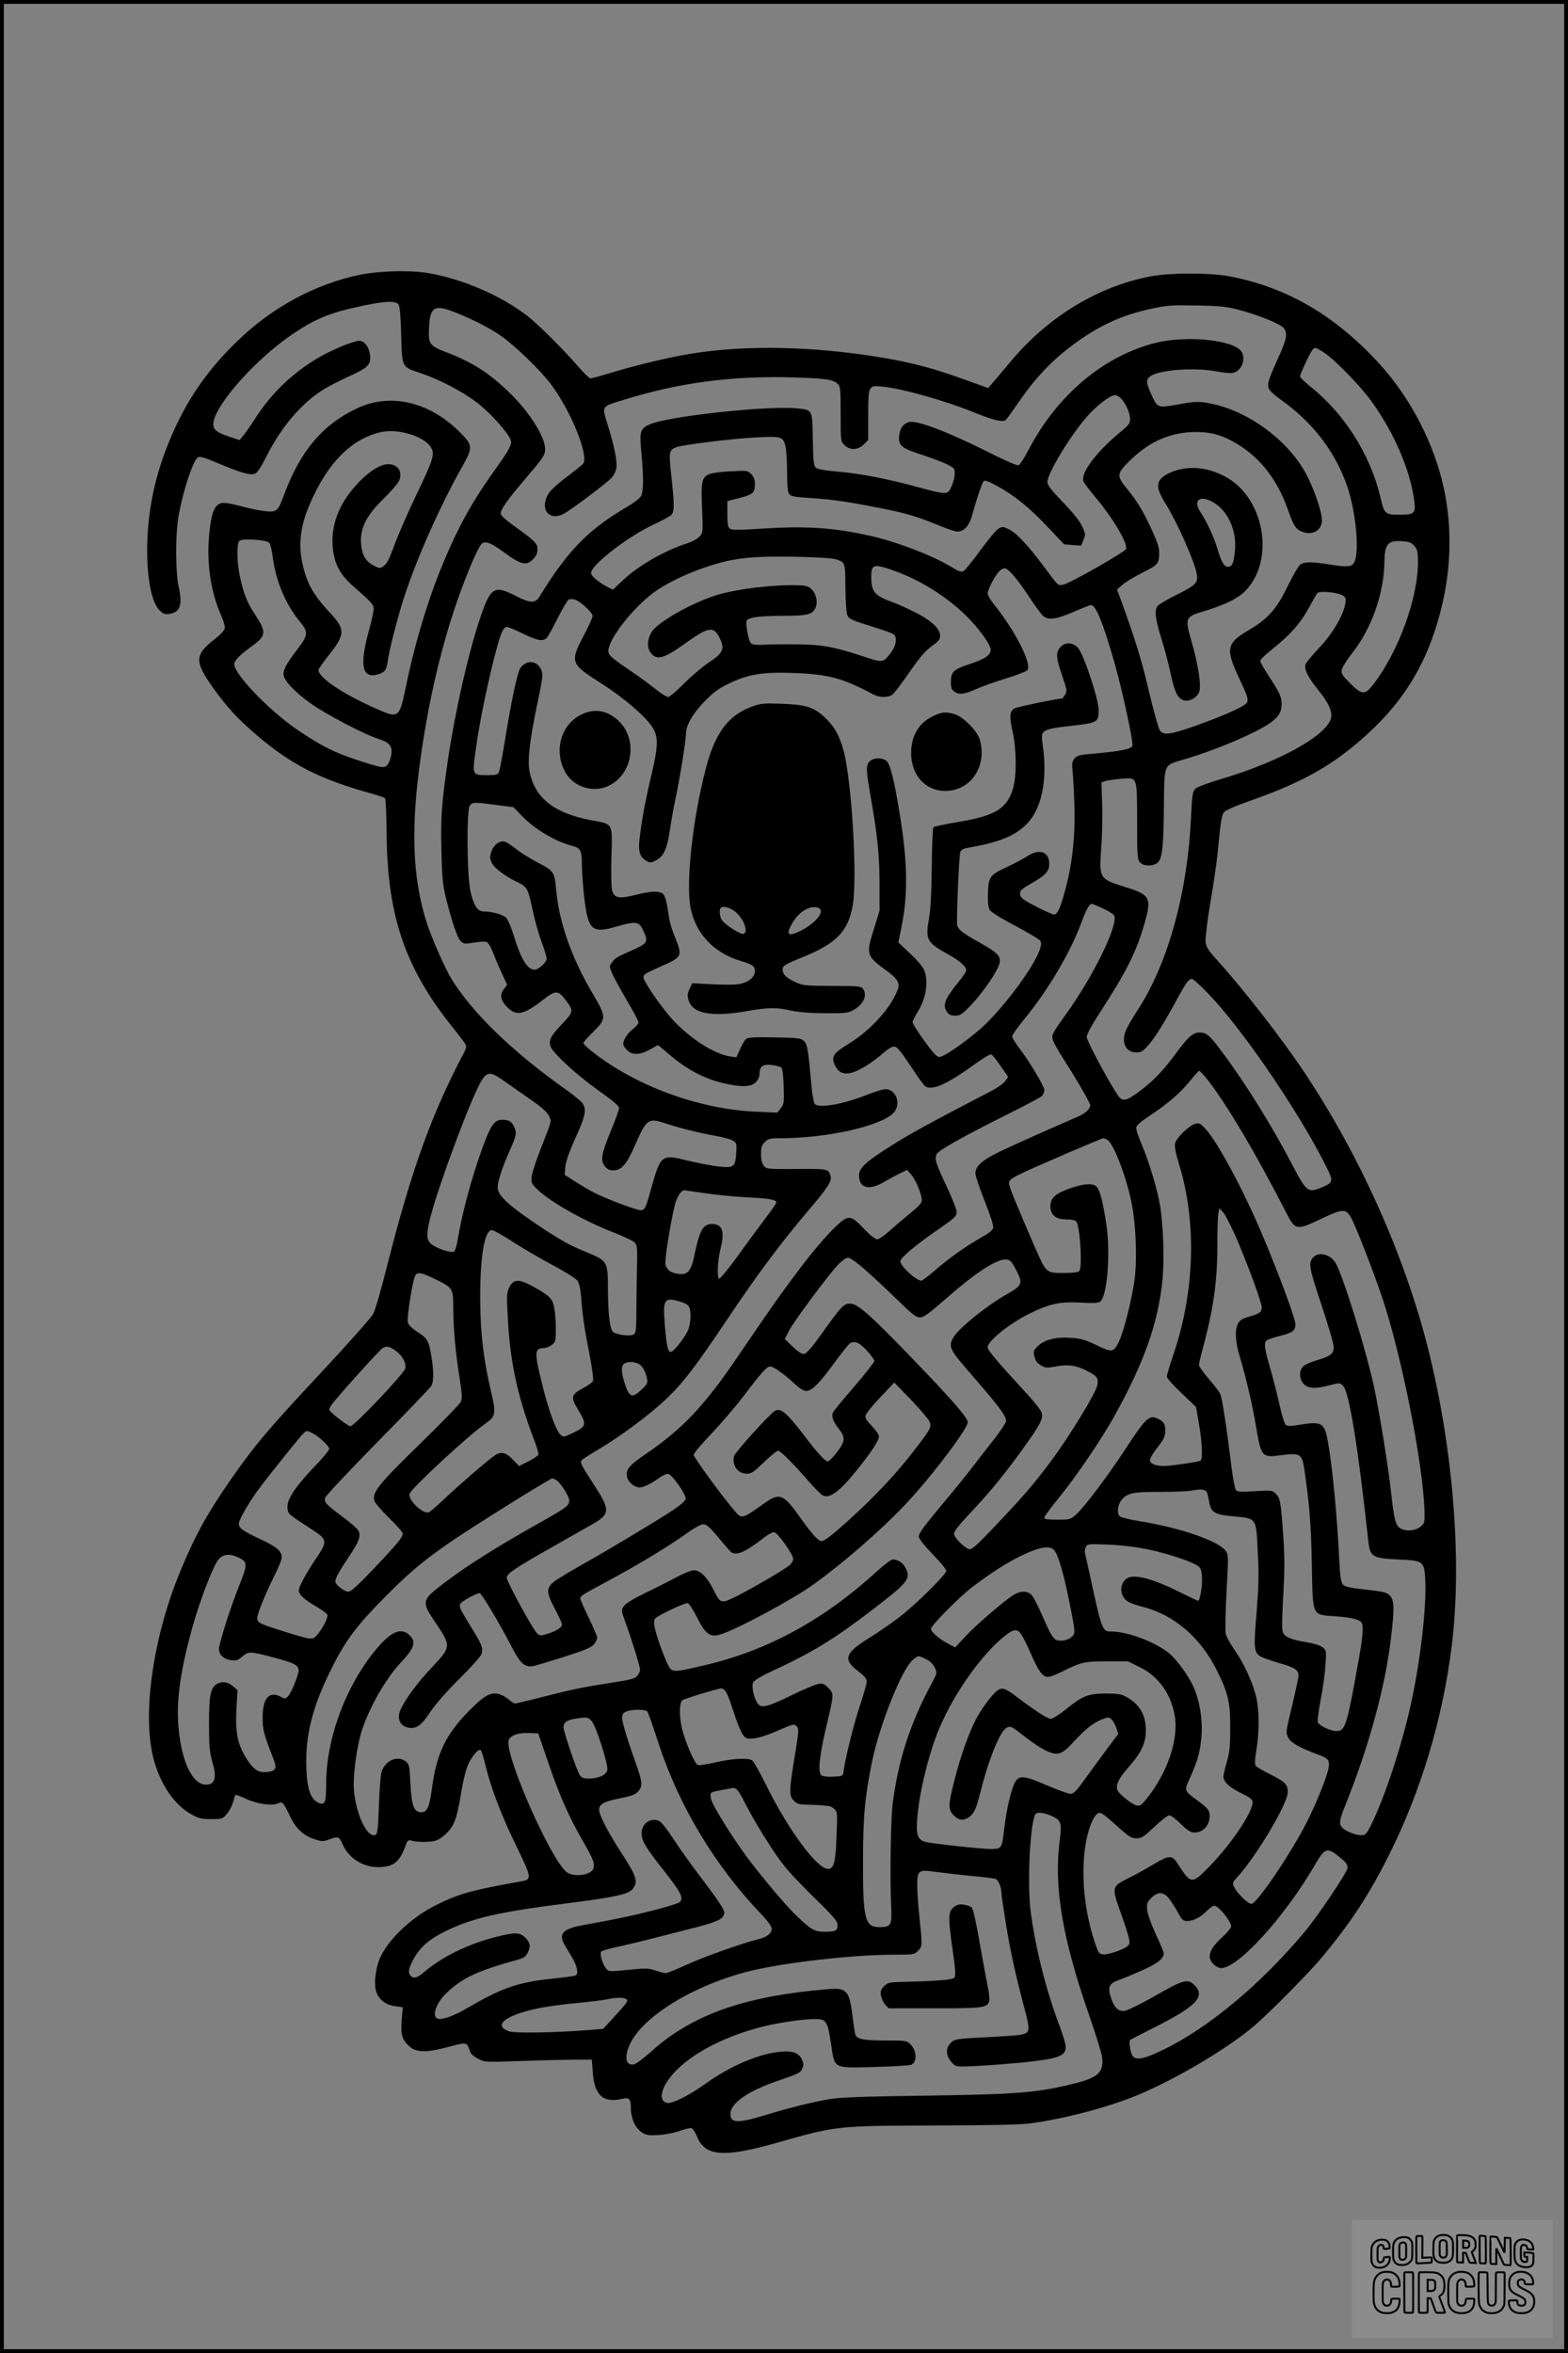 <?xml version="1.0" encoding="UTF-8"?>
<svg xmlns="http://www.w3.org/2000/svg" version="1.0" width="1024pt" height="1536pt" viewBox="0 0 1024 1536" preserveAspectRatio="xMidYMid meet">
  <rect x="0" y="0" width="1024" height="1536" fill="#808080" stroke="none"/>
  <g transform="translate(0.00 0.00) scale(1)">
    <g transform="translate(0,1536) scale(0.1,-0.1)" fill="#000000" stroke="none">
      <path d="M2345 13565 c-286 -60 -563 -209 -787 -424 -169 -161 -294 -329 -390 -523 -126 -255 -193 -505 -205 -768 -10 -230 21 -415 78 -473 26 -25 35 -29 67 -24 71 12 85 59 57 187 -17 75 -19 298 -5 410 20 155 97 402 132 424 14 8 40 1 120 -33 158 -67 225 -86 254 -73 16 8 41 47 78 120 96 191 236 352 381 437 37 22 113 60 169 85 115 53 132 73 121 142 -10 55 -45 91 -82 82 -67 -16 -188 -69 -267 -117 -167 -101 -302 -234 -404 -396 -26 -40 -59 -87 -73 -104 l-25 -30 -68 23 c-89 29 -110 50 -101 98 22 121 269 398 493 555 165 115 263 156 485 202 144 30 209 32 228 9 10 -13 15 -66 19 -200 6 -216 2 -208 125 -249 120 -40 271 -118 367 -191 82 -61 195 -185 221 -241 14 -32 0 -59 -112 -216 -149 -209 -244 -385 -351 -652 -89 -223 -172 -509 -225 -775 -33 -162 -47 -176 -147 -134 -234 98 -418 217 -418 270 0 7 27 46 60 88 114 141 117 176 22 278 -117 126 -156 195 -186 325 -29 130 -15 249 48 394 116 269 272 426 467 469 110 24 281 -29 323 -100 27 -45 17 -78 -100 -321 -52 -109 -114 -251 -138 -316 -30 -84 -49 -122 -68 -136 -26 -19 -27 -19 -64 -1 -48 24 -72 57 -82 114 -20 113 19 204 139 320 48 47 94 100 103 117 19 39 13 77 -17 98 -54 38 -138 3 -236 -95 -126 -128 -187 -268 -179 -414 6 -117 43 -192 133 -271 126 -111 135 -121 135 -151 0 -16 -13 -76 -29 -134 -66 -237 -47 -327 64 -290 41 14 50 28 59 95 11 73 62 273 103 400 83 257 236 601 382 860 71 126 70 139 -21 229 -199 195 -451 252 -665 151 -225 -105 -372 -279 -478 -565 -40 -108 -47 -114 -121 -107 -34 3 -107 18 -162 33 -62 17 -110 24 -126 20 -42 -10 -63 -57 -76 -169 -25 -201 2 -402 74 -564 15 -33 26 -71 24 -84 -2 -13 -27 -41 -63 -69 -136 -105 -137 -147 -10 -325 85 -118 154 -194 269 -293 232 -201 419 -297 761 -392 44 -12 84 -26 89 -31 5 -4 10 -109 11 -231 4 -536 121 -879 431 -1264 44 -55 83 -108 87 -116 3 -9 -1 -28 -10 -44 -213 -402 -346 -770 -504 -1394 -38 -151 -79 -294 -92 -317 -12 -23 -165 -196 -341 -384 -347 -371 -429 -469 -583 -689 -157 -225 -234 -364 -331 -596 -179 -426 -254 -931 -182 -1224 42 -171 136 -312 252 -375 45 -25 64 -30 126 -30 70 0 75 1 102 32 16 18 34 52 41 75 6 24 13 46 15 50 3 4 35 -7 72 -25 73 -34 173 -48 210 -28 25 13 33 5 77 -87 38 -80 87 -125 162 -149 48 -15 55 -15 97 1 52 20 63 16 82 -30 40 -97 143 -159 251 -152 89 6 124 36 164 146 11 31 14 32 43 25 36 -9 111 -9 149 1 36 9 94 61 116 105 21 41 34 94 56 229 9 52 25 119 37 150 21 57 70 118 87 108 5 -3 19 -47 31 -98 36 -149 104 -329 203 -531 102 -210 102 -216 26 -229 -312 -55 -406 -81 -551 -154 -155 -77 -300 -212 -360 -332 -36 -73 -50 -190 -28 -242 19 -47 64 -79 120 -86 l50 -7 -7 -86 c-7 -98 4 -130 57 -175 43 -35 113 -35 252 3 116 31 118 30 135 -24 6 -21 23 -37 53 -53 45 -24 45 -24 280 -16 129 5 287 8 350 9 l115 0 6 -80 c10 -152 68 -205 191 -176 48 11 58 0 58 -63 1 -66 30 -130 72 -156 28 -18 45 -21 108 -17 41 2 103 14 137 26 35 13 70 21 79 19 8 -2 25 -28 37 -57 51 -127 174 -137 516 -40 392 112 391 112 1026 114 348 1 563 5 625 13 226 29 519 106 715 188 250 105 584 303 755 449 100 85 360 348 443 448 193 232 309 410 440 672 208 417 347 881 407 1355 69 550 12 1281 -151 1935 -153 614 -449 1274 -814 1820 -146 218 -397 541 -567 728 -59 65 -71 85 -75 120 -2 23 11 136 31 252 20 116 41 260 47 320 22 225 27 257 46 277 10 10 75 38 143 62 343 120 527 219 730 391 285 242 448 503 539 860 68 267 75 533 22 789 -63 297 -219 600 -428 827 -288 313 -602 495 -978 566 -125 23 -378 23 -505 0 -344 -64 -669 -260 -913 -549 -56 -67 -114 -135 -128 -151 l-26 -30 -159 57 c-192 70 -331 107 -524 140 -451 77 -910 86 -1270 25 -139 -23 -353 -75 -512 -123 -65 -20 -124 -36 -132 -36 -8 0 -50 42 -94 93 -86 99 -252 264 -317 314 -173 133 -414 238 -640 279 -124 22 -328 17 -460 -11z m5747 -228 c126 -33 268 -91 291 -118 27 -34 21 -72 -34 -192 -67 -147 -77 -180 -60 -209 7 -13 44 -45 82 -72 205 -146 353 -341 429 -566 52 -154 77 -399 49 -479 -15 -42 -38 -46 -159 -27 -126 20 -170 20 -198 1 -12 -9 -49 -73 -83 -142 -72 -149 -127 -212 -258 -289 -140 -82 -148 -120 -62 -304 58 -123 64 -141 55 -165 -9 -23 -136 -81 -329 -150 -165 -59 -212 -66 -238 -37 -9 10 -41 121 -72 252 -49 210 -89 339 -181 593 l-29 79 36 31 c20 18 79 53 132 80 102 51 107 57 107 134 0 31 -15 74 -54 157 -56 119 -90 175 -163 264 -63 78 -60 93 36 185 125 120 263 177 424 177 88 0 156 -17 233 -59 169 -90 290 -238 363 -443 36 -103 52 -131 87 -146 71 -33 140 5 137 76 -2 60 -59 220 -110 311 -128 225 -396 413 -645 452 -56 9 -85 7 -183 -11 -137 -24 -135 -25 -177 67 -34 76 -35 98 -4 118 64 42 288 58 433 30 43 -8 90 -13 105 -9 54 11 85 84 58 135 -43 79 -359 113 -567 60 -337 -86 -638 -340 -824 -694 -28 -54 -58 -101 -67 -104 -9 -4 -90 31 -196 85 -266 133 -467 210 -519 197 -37 -10 -58 -38 -64 -84 -9 -63 12 -84 109 -117 162 -53 238 -86 249 -106 12 -23 -3 -95 -28 -135 -18 -31 -38 -29 -205 16 -199 55 -370 88 -523 102 -86 7 -136 16 -147 26 -14 13 -17 41 -20 185 -3 196 -1 192 -101 202 -187 20 -844 -51 -964 -104 -62 -27 -68 -46 -54 -189 14 -153 14 -243 -1 -276 -7 -16 -45 -46 -102 -79 -247 -146 -379 -282 -561 -578 -29 -48 -60 -47 -155 1 -146 75 -167 61 -241 -164 -74 -223 -158 -599 -203 -900 -42 -291 -49 -381 -43 -602 4 -179 9 -222 30 -308 41 -162 75 -260 97 -280 19 -17 27 -18 87 -8 40 7 73 8 83 3 9 -5 25 -31 35 -57 10 -26 35 -87 57 -135 l40 -86 -22 -30 c-29 -38 -21 -73 25 -119 58 -58 109 -46 235 53 77 60 95 60 141 0 57 -75 57 -79 -20 -160 -73 -77 -87 -102 -77 -143 11 -42 164 -184 311 -289 104 -74 140 -105 138 -119 -1 -11 -24 -76 -53 -145 -63 -153 -70 -195 -40 -233 16 -20 30 -27 56 -27 52 0 87 40 139 160 78 178 87 184 204 146 96 -32 211 -60 326 -81 50 -9 101 -23 114 -32 21 -14 23 -20 19 -79 -6 -94 -15 -101 -128 -87 -49 7 -139 24 -199 39 -159 40 -168 32 -226 -176 -39 -141 -44 -150 -72 -150 -27 0 -221 73 -304 115 -30 15 -85 48 -123 72 l-68 44 4 52 c3 35 25 97 66 189 67 146 75 189 43 230 -11 14 -66 58 -123 98 -335 239 -592 488 -728 707 -42 67 -133 274 -164 372 -94 298 -105 622 -36 1096 62 428 157 805 285 1136 63 161 100 238 120 246 26 9 58 -5 144 -68 105 -76 138 -83 181 -41 22 22 30 40 30 65 0 40 -14 54 -153 154 -56 40 -87 69 -87 81 0 26 45 91 147 210 134 158 143 171 143 211 0 81 -105 245 -238 373 -130 125 -242 196 -408 259 -110 42 -118 53 -112 164 7 134 36 150 175 94 116 -46 228 -104 300 -155 93 -67 257 -226 323 -315 130 -174 248 -468 208 -516 -7 -9 -55 -47 -105 -85 -51 -37 -104 -85 -118 -106 -65 -99 -3 -188 96 -136 48 24 296 212 318 240 11 14 23 40 26 58 8 38 -14 148 -57 285 -38 123 -43 115 102 160 365 114 716 160 1120 147 200 -6 249 -13 281 -42 17 -15 19 -34 19 -196 0 -177 0 -179 25 -203 35 -36 88 -34 126 4 l29 29 0 159 c0 195 2 198 86 190 134 -12 417 -92 615 -173 110 -45 176 -61 195 -47 6 4 37 46 69 93 120 176 225 289 368 396 171 128 323 198 522 240 97 21 131 23 290 20 155 -3 194 -7 277 -29z m554 -278 c65 -41 234 -214 307 -314 152 -208 260 -460 284 -662 8 -75 -1 -83 -98 -83 -93 0 -99 6 -123 110 -65 279 -235 549 -458 726 -37 30 -68 60 -68 67 0 15 66 156 82 174 14 18 18 17 74 -18z m-1326 -299 c30 -30 60 -96 60 -134 0 -29 -8 -40 -52 -77 -162 -131 -271 -274 -253 -330 4 -11 36 -54 72 -97 119 -139 223 -315 206 -347 -13 -22 -371 -226 -410 -232 -35 -6 -28 -13 -127 120 -99 133 -173 213 -222 239 -41 21 -46 22 -72 8 -15 -9 -68 -71 -117 -139 -50 -68 -99 -130 -110 -137 -17 -11 -30 -7 -94 32 -126 74 -359 162 -526 198 -235 52 -408 63 -685 46 -170 -11 -212 -11 -225 0 -11 9 -15 33 -15 96 l0 83 43 11 c129 32 137 38 137 105 0 25 -8 43 -24 60 -24 24 -27 24 -138 18 -65 -3 -125 -12 -141 -20 -44 -22 -50 -51 -42 -224 6 -154 6 -157 -17 -182 -13 -14 -48 -33 -78 -43 -146 -46 -319 -145 -420 -240 l-67 -63 -37 18 c-59 31 -106 71 -106 91 0 52 245 242 415 319 49 23 97 49 107 58 23 20 23 62 2 256 -17 160 -16 169 34 188 42 16 383 58 527 64 160 8 170 4 185 -60 5 -22 10 -97 10 -166 0 -90 4 -130 14 -144 11 -15 34 -20 139 -26 142 -9 252 -25 475 -70 154 -30 225 -52 379 -115 45 -19 93 -34 106 -34 41 0 75 36 93 98 28 103 66 217 77 230 7 9 27 3 86 -29 112 -60 211 -140 332 -268 l108 -114 55 -5 56 -4 15 36 c15 35 15 40 -8 90 -16 35 -59 89 -126 158 -75 78 -101 112 -101 131 0 59 160 320 269 439 65 70 142 128 173 128 10 0 27 -9 38 -20z m-5562 -943 c7 -8 18 -49 23 -92 20 -158 85 -312 179 -425 55 -66 53 -86 -19 -180 -72 -93 -96 -139 -88 -172 10 -40 83 -114 176 -180 97 -70 356 -205 444 -232 71 -22 92 -49 82 -103 -3 -21 -13 -49 -22 -61 -18 -30 -39 -27 -207 29 -149 50 -222 87 -377 190 -183 123 -419 366 -419 433 0 24 38 63 118 120 90 65 93 91 19 202 -55 83 -76 138 -102 259 -18 87 -20 206 -2 224 16 18 175 8 195 -12z m7479 -21 c20 -24 23 -38 23 -107 0 -233 -126 -579 -287 -791 -59 -77 -77 -77 -156 2 -53 53 -59 63 -54 89 4 17 34 65 67 107 127 160 208 388 211 598 2 116 23 140 118 133 44 -3 59 -9 78 -31z m-3782 -86 c65 -19 65 -20 66 -186 1 -82 6 -161 11 -176 11 -29 21 -34 192 -87 55 -17 105 -36 113 -42 24 -21 15 -75 -19 -120 -52 -67 -51 -67 -189 -21 -185 61 -270 76 -444 76 -82 1 -176 -1 -207 -3 -35 -2 -63 1 -72 8 -18 15 -41 140 -28 153 19 19 91 28 235 28 166 0 198 9 215 59 14 40 -1 94 -35 121 -22 17 -40 20 -127 20 -133 0 -328 -23 -448 -54 -159 -40 -407 -174 -459 -247 -32 -46 -36 -107 -9 -141 39 -51 85 -38 225 62 152 109 185 115 224 37 36 -72 24 -100 -69 -161 -41 -27 -114 -89 -162 -137 -48 -49 -96 -89 -105 -89 -10 0 -49 25 -86 55 -37 30 -114 86 -171 124 -136 93 -142 101 -128 149 27 89 161 254 284 349 71 54 201 120 322 162 191 67 298 81 596 77 142 -3 251 -9 275 -16z m390 -78 c164 -58 341 -169 466 -293 79 -77 159 -188 159 -219 0 -37 -36 -61 -135 -94 -111 -37 -125 -50 -125 -123 0 -32 5 -46 22 -57 32 -23 60 -20 141 15 40 18 128 49 196 70 69 21 131 45 139 53 36 35 -76 256 -217 431 -23 28 -41 60 -41 71 0 24 43 108 73 142 11 12 28 22 37 22 25 0 80 -64 160 -185 40 -60 82 -118 94 -127 34 -28 84 -21 195 27 57 25 109 45 117 45 30 0 77 -114 149 -365 54 -188 128 -529 120 -554 -6 -21 -79 -35 -255 -51 -91 -7 -107 -12 -123 -32 -15 -18 -18 -33 -13 -73 3 -27 9 -124 12 -215 8 -199 -11 -388 -56 -557 -34 -129 -53 -173 -78 -173 -9 1 -62 24 -117 53 -85 44 -100 56 -103 79 -3 24 5 32 78 74 88 50 111 76 112 123 2 81 -65 105 -146 50 -25 -16 -83 -47 -128 -68 -115 -53 -122 -64 -126 -170 -2 -56 2 -94 10 -109 8 -15 71 -54 167 -105 85 -45 159 -89 165 -99 15 -25 -7 -83 -71 -186 -87 -137 -223 -303 -321 -389 -105 -91 -239 -183 -268 -183 -16 0 -42 28 -98 106 -42 58 -76 112 -76 121 0 8 16 40 35 71 54 89 70 196 40 270 -9 22 -47 66 -92 108 l-76 72 21 105 c43 211 39 427 -14 744 -36 221 -62 321 -87 338 -31 21 -83 19 -107 -5 -26 -26 -25 -55 5 -225 46 -262 58 -384 59 -570 l0 -180 -37 -120 c-53 -166 -50 -175 86 -274 70 -51 86 -79 69 -123 -44 -118 -177 -264 -317 -350 -104 -63 -119 -87 -92 -143 33 -68 91 -70 196 -7 35 21 87 59 117 86 37 32 61 46 77 44 16 -2 45 -38 104 -127 45 -68 87 -128 95 -132 47 -31 145 14 335 152 46 33 90 59 97 56 7 -3 34 -37 61 -76 l49 -71 -20 -28 c-11 -15 -49 -42 -85 -61 -406 -211 -521 -274 -641 -349 -177 -110 -228 -155 -228 -203 0 -86 64 -103 165 -44 33 20 80 45 104 56 l45 22 27 -31 c29 -33 69 -129 69 -167 0 -18 -20 -40 -77 -86 -43 -35 -104 -87 -136 -116 -32 -29 -67 -53 -79 -53 -12 0 -46 27 -87 70 -84 89 -100 91 -178 18 -125 -118 -307 -356 -564 -735 -181 -267 -220 -320 -333 -452 -93 -107 -210 -209 -355 -307 -105 -71 -127 -100 -115 -148 8 -33 49 -66 81 -66 25 0 77 25 133 66 19 14 43 24 55 22 25 -4 117 -135 113 -163 -2 -12 -34 -40 -83 -73 -91 -61 -466 -286 -598 -358 -48 -27 -115 -67 -150 -89 -83 -54 -86 -78 -23 -198 26 -48 46 -93 46 -102 0 -19 -38 -43 -96 -61 -43 -13 -49 -12 -66 3 -27 24 -198 338 -198 362 0 29 46 60 289 198 113 64 236 134 273 155 114 65 114 92 5 259 -80 123 -89 140 -79 156 4 6 57 40 118 76 139 83 324 220 431 321 114 108 190 207 411 536 189 282 336 479 521 698 127 149 153 190 146 222 -13 50 -15 51 -223 49 -191 -1 -196 -1 -214 21 -12 15 -18 39 -18 77 0 44 5 58 25 78 22 22 32 25 104 25 296 0 641 76 732 161 58 54 25 159 -49 159 -15 0 -67 -16 -116 -35 -159 -64 -319 -92 -346 -61 -6 8 -16 64 -21 123 -21 233 -26 265 -48 287 -20 19 -34 21 -192 24 -130 3 -174 0 -186 -10 -9 -7 -27 -37 -40 -67 l-24 -53 -42 6 c-102 16 -254 112 -369 234 -65 69 -180 232 -193 273 -8 26 -6 28 115 82 135 60 137 66 92 180 -34 85 -38 101 -52 198 -6 40 -18 81 -27 91 -22 24 -75 23 -184 -4 -108 -27 -138 -21 -152 32 -5 20 -7 115 -4 218 7 221 12 211 -123 236 -247 45 -374 142 -411 316 -15 72 -1 204 51 450 35 167 37 188 25 217 -26 62 -96 68 -136 13 -20 -27 -61 -220 -104 -490 -15 -91 -31 -175 -35 -187 -9 -21 -16 -23 -79 -23 -96 0 -97 1 -76 152 21 161 66 384 116 588 43 171 60 217 84 227 8 3 56 -16 106 -41 98 -49 137 -56 161 -28 9 9 41 68 72 130 31 62 63 115 71 119 8 3 26 3 38 -1 34 -8 117 -84 117 -107 0 -10 -22 -60 -49 -111 -101 -192 -100 -198 101 -326 154 -98 292 -217 340 -291 39 -63 37 -123 -12 -329 -39 -164 -63 -299 -75 -417 -6 -69 6 -101 47 -125 25 -14 31 -13 64 5 49 26 71 74 89 198 9 59 24 146 35 195 27 124 70 389 70 432 0 56 46 135 125 215 55 56 90 82 156 113 126 61 218 76 419 69 231 -8 323 -33 525 -141 38 -20 94 -21 122 -1 12 9 60 70 106 138 85 122 114 154 175 196 73 51 19 130 -143 210 -49 24 -106 49 -125 56 -129 46 -150 69 -150 171 0 82 16 86 155 36z m2924 -159 c20 -13 22 -21 17 -51 -12 -78 -85 -201 -171 -291 -45 -47 -85 -96 -89 -108 -10 -31 15 -83 78 -161 75 -92 101 -152 87 -195 -38 -115 -343 -282 -715 -392 -90 -27 -158 -52 -170 -64 -18 -19 -21 -39 -28 -188 -22 -480 -145 -934 -336 -1237 -35 -54 -72 -115 -82 -137 -43 -83 -14 -159 61 -159 32 0 43 7 79 48 43 48 108 153 199 322 49 88 65 109 84 110 14 0 117 -101 192 -190 235 -278 536 -732 692 -1047 41 -84 39 -93 -35 -124 -89 -38 -100 -30 -192 146 -135 259 -307 535 -462 742 -78 105 -99 123 -144 123 -42 0 -73 -27 -141 -118 -95 -129 -144 -182 -236 -254 -99 -76 -125 -83 -155 -40 -57 81 -205 358 -205 382 0 18 29 73 82 154 178 274 242 401 296 590 47 164 36 186 -125 235 -172 54 -173 56 -158 258 6 76 8 202 6 281 l-5 144 23 9 c13 4 59 11 102 15 112 9 107 23 108 -277 0 -227 2 -250 19 -269 23 -25 84 -27 114 -2 31 24 40 106 42 378 3 268 -2 257 119 293 130 37 301 102 416 156 186 87 234 130 234 209 0 45 -12 72 -82 180 -32 48 -58 94 -58 102 0 8 35 42 78 76 120 96 182 166 236 264 27 49 53 95 59 102 14 17 132 6 166 -15z m-5525 -1368 l109 -14 56 -58 c85 -88 221 -168 333 -196 49 -13 58 -31 58 -120 0 -45 7 -140 15 -212 26 -220 50 -241 216 -192 121 35 143 32 169 -26 35 -76 31 -83 -67 -128 -113 -51 -114 -51 -136 -81 -18 -23 -18 -26 -1 -69 10 -24 53 -103 96 -176 43 -72 78 -139 78 -147 0 -8 -16 -28 -36 -43 -37 -29 -64 -71 -64 -98 0 -9 11 -27 25 -40 34 -34 84 -33 150 4 l52 29 89 -74 c105 -88 215 -145 334 -174 119 -28 184 -27 215 5 15 14 25 36 25 53 0 50 20 66 79 60 29 -3 58 -11 64 -17 7 -7 13 -55 15 -124 3 -104 2 -114 -19 -141 l-23 -29 -140 6 c-375 17 -790 170 -1073 396 -29 23 -53 46 -53 52 0 6 29 39 65 74 87 86 86 95 -5 250 -136 229 -219 463 -238 678 -11 116 -15 122 -125 179 -43 23 -104 60 -134 84 -31 24 -64 46 -74 49 -33 11 -73 -17 -89 -62 -13 -38 -12 -46 2 -76 16 -33 85 -86 158 -121 73 -34 77 -42 106 -176 14 -69 41 -166 60 -216 19 -51 34 -101 34 -112 0 -23 -53 -72 -79 -72 -47 0 -89 69 -137 226 -15 49 -36 99 -47 111 -19 22 -92 43 -147 43 -40 0 -66 37 -87 128 -24 101 -27 538 -4 565 16 21 35 21 175 2z m3961 -676 c37 -18 69 -38 72 -46 25 -66 -139 -400 -320 -650 -84 -117 -90 -129 -82 -160 3 -14 37 -74 74 -132 83 -129 171 -281 171 -296 0 -24 -32 -53 -82 -75 -163 -70 -407 -179 -504 -225 -120 -58 -164 -97 -164 -145 0 -16 27 -97 61 -181 39 -99 58 -160 55 -175 -4 -15 -30 -36 -81 -64 -93 -52 -209 -134 -303 -216 -40 -35 -79 -64 -85 -64 -34 0 -137 95 -137 126 0 25 106 112 275 228 70 48 91 67 93 88 2 17 -23 81 -67 176 -69 146 -78 173 -65 207 9 23 157 107 430 244 133 66 249 127 258 136 9 9 16 26 16 39 0 25 -99 190 -166 277 -24 32 -44 65 -44 74 0 9 38 62 84 118 152 186 297 432 367 622 31 85 53 125 69 125 4 0 38 -14 75 -31z m676 -1111 c128 -162 320 -486 521 -878 57 -112 65 -113 229 -35 134 64 157 66 189 12 29 -47 150 -358 210 -537 127 -385 263 -1075 273 -1383 2 -75 1 -80 -26 -103 -33 -28 -100 -33 -134 -9 -30 21 -39 58 -58 230 -19 173 -73 506 -110 684 -53 248 -212 761 -257 823 -39 55 -111 68 -145 27 -29 -37 -23 -67 57 -307 44 -132 80 -255 80 -275 0 -45 -20 -60 -115 -88 -38 -11 -78 -30 -87 -41 -26 -30 -23 -84 7 -113 30 -30 72 -32 168 -8 66 17 67 17 88 -3 40 -41 97 -392 165 -1014 11 -103 26 -112 196 -120 165 -7 170 -11 176 -137 8 -179 -32 -525 -94 -808 -62 -280 -174 -617 -264 -796 -27 -52 -34 -59 -60 -59 -35 0 -96 23 -122 47 -25 23 -23 48 16 144 158 393 263 778 301 1104 22 187 20 238 -7 268 -21 22 -38 27 -158 40 -112 13 -137 19 -151 35 -12 16 -18 54 -23 164 -13 271 -43 587 -72 757 -24 136 -38 145 -195 119 -58 -9 -72 -9 -84 3 -7 8 -26 68 -40 134 -15 66 -42 173 -61 237 -34 119 -40 154 -26 175 4 6 39 19 77 29 96 23 115 36 115 80 0 37 -114 343 -222 597 -118 278 -285 589 -361 673 -37 41 -45 45 -71 38 -38 -9 -123 -91 -132 -127 -4 -20 3 -61 25 -133 117 -379 104 -831 -34 -1241 -25 -73 -45 -140 -45 -149 0 -10 43 -58 96 -108 l95 -91 19 -110 c21 -120 26 -230 10 -240 -14 -8 -196 -35 -241 -35 -53 0 -89 16 -89 39 0 10 17 41 38 68 51 64 62 86 62 122 0 43 -9 60 -41 76 -63 33 -80 18 -224 -201 -112 -171 -262 -370 -316 -419 -38 -34 -41 -35 -124 -35 -65 0 -85 3 -85 13 0 8 45 69 101 137 106 130 273 375 356 525 191 343 283 599 313 874 15 136 8 375 -15 506 -18 106 -71 281 -120 397 -19 45 -35 92 -35 104 0 17 24 38 100 89 113 75 194 146 260 229 25 31 48 56 52 56 4 0 26 -24 49 -52z m-4580 -21 c41 -29 118 -83 173 -121 70 -49 102 -79 112 -102 16 -37 19 -25 -52 -206 -30 -75 -57 -158 -61 -183 -5 -43 -3 -49 28 -81 79 -82 298 -207 495 -285 71 -27 138 -59 148 -69 17 -17 19 -32 16 -162 -2 -79 -4 -207 -4 -286 -1 -128 -3 -144 -19 -154 -22 -12 -108 -2 -132 16 -22 16 -34 116 -35 284 0 177 -3 182 -140 238 -111 46 -152 68 -291 159 -214 142 -289 210 -289 263 0 39 30 131 76 235 48 106 51 124 29 166 -16 32 -33 41 -76 41 -51 0 -75 -35 -133 -196 -69 -192 -129 -418 -156 -581 -6 -40 -17 -77 -24 -82 -17 -14 -121 21 -153 51 -30 28 -30 68 2 188 59 219 257 749 325 868 41 70 63 70 161 -1z m3930 -377 c41 -23 124 -238 160 -417 27 -138 36 -358 19 -490 -15 -123 -70 -342 -101 -407 -36 -75 -44 -77 -148 -27 -75 36 -103 44 -169 48 -98 7 -175 -13 -217 -57 -26 -27 -28 -33 -19 -67 6 -26 19 -43 42 -56 30 -17 39 -18 97 -7 80 15 134 8 204 -29 66 -34 76 -47 67 -94 -10 -52 -184 -337 -307 -501 -121 -160 -164 -210 -365 -423 -117 -123 -148 -150 -165 -146 -32 9 -99 77 -99 102 0 14 38 62 106 134 121 127 234 265 351 429 104 145 126 187 117 224 -4 15 -48 72 -98 126 -193 209 -256 284 -256 303 0 41 142 155 273 220 133 65 198 79 333 72 82 -5 116 -3 129 6 45 34 68 310 41 497 -21 145 -42 229 -63 252 -23 26 -80 23 -171 -8 -97 -33 -132 -64 -132 -116 0 -59 34 -88 103 -88 32 0 59 -5 65 -13 26 -31 42 -303 20 -325 -8 -8 -46 -12 -103 -12 -113 0 -113 0 -185 165 -113 260 -170 398 -170 416 0 37 1 37 400 210 113 48 209 88 213 89 5 0 17 -5 28 -10z m-2626 -349 c72 -11 195 -23 275 -27 145 -7 190 -15 190 -34 0 -5 -29 -47 -63 -92 -35 -46 -117 -156 -181 -246 -65 -90 -123 -161 -130 -159 -15 5 -9 124 10 198 28 112 11 159 -56 159 -59 0 -81 -40 -116 -208 -21 -102 -45 -128 -109 -117 -46 7 -71 26 -79 61 -7 25 30 257 60 384 14 57 41 100 63 100 3 0 65 -9 136 -19z m3475 -306 c78 -185 160 -409 160 -440 0 -30 -14 -40 -83 -60 -44 -13 -61 -23 -72 -45 -22 -42 -18 -117 10 -211 43 -144 84 -318 109 -468 33 -193 37 -197 164 -180 125 16 135 9 151 -98 33 -230 43 -354 48 -612 7 -351 -2 -330 154 -342 105 -7 157 -20 171 -42 13 -21 9 -86 -17 -231 -79 -444 -89 -476 -147 -476 -40 0 -115 36 -122 58 -3 9 5 76 19 147 14 72 28 173 31 226 7 94 6 96 -19 116 -16 12 -56 25 -104 33 -96 15 -138 32 -153 60 -9 17 -9 73 0 239 10 166 10 257 1 387 -16 231 -20 253 -48 282 -24 24 -27 24 -137 18 -95 -6 -115 -5 -125 8 -7 9 -21 84 -31 168 -31 254 -60 439 -72 461 -6 12 -39 55 -74 96 -35 41 -64 81 -64 90 0 9 7 41 15 71 80 293 106 470 105 724 0 89 3 176 7 195 l6 35 26 -30 c15 -16 55 -97 91 -179z m-4727 -14 c67 -43 185 -112 261 -152 77 -41 147 -85 157 -99 11 -16 20 -53 24 -105 8 -116 22 -210 56 -383 19 -98 26 -158 21 -169 -5 -8 -36 -29 -68 -47 -74 -39 -78 -58 -31 -134 61 -102 59 -113 -32 -156 -59 -29 -61 -29 -81 -11 -28 25 -76 155 -115 312 -57 224 -56 253 5 253 15 0 39 9 54 21 24 19 26 26 26 103 0 46 -4 108 -10 137 -12 62 -28 79 -137 140 -94 52 -130 51 -157 -5 -18 -36 -18 -49 -8 -230 16 -267 65 -489 167 -757 20 -51 34 -98 31 -105 -3 -7 -32 -27 -66 -44 l-60 -30 -38 39 c-46 49 -77 58 -117 33 -39 -25 -238 -196 -340 -293 -44 -42 -87 -78 -95 -81 -39 -13 -138 82 -125 121 11 36 387 384 495 458 68 48 71 64 36 212 -49 210 -69 379 -70 601 -1 278 28 450 76 450 11 0 74 -35 141 -79z m2295 -178 c48 -42 142 -130 209 -195 100 -98 126 -118 151 -118 24 0 56 23 160 114 203 179 343 270 404 264 26 -3 35 -12 65 -71 45 -86 40 -98 -66 -158 -128 -73 -304 -215 -342 -275 -37 -61 -29 -81 89 -217 206 -237 252 -297 252 -334 0 -10 -32 -58 -70 -108 -39 -49 -105 -135 -148 -190 -42 -55 -122 -154 -178 -220 -141 -169 -174 -213 -174 -237 0 -11 37 -58 90 -113 50 -51 90 -100 90 -109 0 -23 -203 -224 -310 -305 -52 -40 -139 -100 -193 -133 -160 -99 -174 -140 -74 -216 43 -33 57 -50 57 -69 0 -15 -20 -85 -44 -157 -39 -113 -99 -357 -108 -436 -3 -23 -7 -25 -66 -28 -38 -2 -69 2 -78 9 -25 21 -12 136 40 352 42 177 42 182 6 218 -27 27 -36 31 -68 26 -20 -4 -101 -38 -180 -77 -154 -75 -193 -84 -216 -47 -25 38 -39 112 -27 135 6 12 55 42 114 69 274 127 407 208 665 405 233 179 251 201 217 271 -16 34 -50 57 -85 57 -10 0 -54 -33 -97 -72 -348 -319 -714 -520 -1125 -617 -185 -44 -210 -47 -232 -22 -22 24 -94 220 -102 276 -4 28 -2 44 7 52 37 29 197 103 211 98 9 -4 36 -45 60 -93 53 -108 86 -132 151 -112 103 30 480 232 611 328 193 139 430 345 589 511 165 172 417 503 417 547 0 29 -99 143 -364 418 -274 284 -355 356 -404 356 -43 0 -57 -16 -185 -195 -64 -90 -100 -131 -115 -133 -15 -2 -38 12 -75 47 l-52 50 27 53 c32 62 254 361 320 431 27 28 53 47 66 47 14 0 57 -31 110 -77z m-2806 -63 c115 -56 118 -61 118 -184 0 -131 15 -298 41 -459 16 -100 18 -135 10 -155 -6 -15 -127 -140 -269 -278 -269 -262 -311 -315 -298 -368 4 -16 45 -64 96 -114 50 -48 90 -94 90 -103 0 -24 -37 -69 -190 -230 -104 -109 -148 -149 -165 -149 -27 0 -85 45 -85 66 0 22 26 69 91 166 64 95 78 133 59 167 -6 12 -53 53 -103 90 -110 82 -121 94 -114 124 4 12 158 177 344 366 186 188 343 353 350 364 17 30 16 105 -2 206 -16 92 -25 106 -97 152 -30 20 -51 41 -55 58 -7 28 31 271 48 302 14 28 39 24 131 -21z m1616 -152 c17 -5 37 -18 42 -28 13 -25 13 -94 -2 -141 -13 -45 -97 -154 -118 -154 -19 0 -28 45 -39 185 -13 165 -3 176 117 138z m1201 -312 c28 -30 51 -62 51 -70 0 -8 -58 -82 -129 -165 -72 -83 -135 -159 -140 -170 -14 -25 -1 -60 39 -111 42 -53 39 -83 -16 -152 -25 -32 -51 -58 -58 -58 -17 0 -70 58 -151 165 -114 150 -156 186 -193 166 -33 -18 -261 -270 -268 -296 -15 -60 24 -115 82 -115 32 0 46 10 113 75 43 41 84 75 92 75 16 0 95 -79 203 -203 38 -43 77 -82 88 -88 47 -25 112 24 234 177 89 112 134 181 134 208 0 11 -21 41 -46 67 -37 38 -45 52 -40 71 3 12 46 66 96 118 l90 95 109 -112 c59 -62 114 -126 121 -142 15 -38 10 -47 -110 -202 -112 -145 -254 -295 -420 -445 -120 -107 -154 -133 -177 -134 -19 0 -65 51 -138 155 -110 154 -133 163 -236 90 -141 -100 -145 -101 -186 -54 -68 76 -273 355 -273 372 0 10 53 73 118 140 64 68 159 179 211 247 112 149 149 190 171 190 21 0 90 -49 157 -111 34 -32 61 -49 77 -49 38 0 86 48 186 185 50 68 96 126 103 128 34 14 57 4 106 -47z m-3078 -1 c47 -33 74 -83 65 -119 -9 -35 -333 -376 -357 -376 -18 0 -139 94 -139 108 1 4 6 17 13 28 16 29 315 362 336 374 25 15 42 12 82 -15z m1583 -85 c27 -10 50 -46 61 -98 6 -30 3 -37 -35 -73 -60 -57 -79 -51 -107 31 -27 80 -29 125 -5 139 22 13 54 14 86 1z m-2123 -456 c43 -22 109 -84 109 -101 0 -9 -33 -50 -73 -92 -151 -157 -208 -242 -199 -300 5 -35 2 -33 157 -134 105 -68 106 -77 27 -194 -33 -48 -73 -114 -88 -146 -27 -54 -28 -60 -13 -85 8 -15 49 -47 94 -73 44 -25 81 -53 83 -61 4 -21 -29 -85 -64 -127 -32 -39 -32 -39 -220 19 -159 50 -174 57 -174 87 0 29 54 161 115 283 25 49 45 100 45 113 0 42 -32 69 -139 119 -119 56 -141 72 -141 103 0 26 76 156 145 245 79 103 247 313 272 338 26 26 26 26 64 6z m1589 -304 c26 -14 79 -93 86 -128 7 -37 -9 -50 -191 -152 -319 -179 -524 -311 -680 -437 -83 -68 -85 -91 -12 -199 116 -171 116 -171 -11 -307 -100 -105 -179 -214 -208 -282 -26 -63 7 -115 74 -115 41 0 73 29 128 113 28 42 104 129 185 209 78 77 141 148 145 163 9 38 0 62 -61 160 -85 137 -91 151 -75 170 16 19 103 65 122 65 13 0 131 -198 219 -368 48 -92 80 -118 131 -108 17 3 108 31 204 61 137 44 177 61 194 82 11 14 20 33 20 43 0 9 -25 67 -55 129 -30 62 -55 119 -55 126 0 17 4 20 190 120 195 105 375 214 491 296 59 43 106 69 122 69 20 0 42 -19 99 -87 40 -49 77 -91 83 -95 34 -25 94 1 207 89 31 25 64 43 74 41 24 -4 124 -145 124 -174 0 -13 -12 -32 -27 -44 -42 -33 -247 -152 -345 -201 -102 -50 -102 -50 -153 52 -38 75 -84 119 -124 119 -15 0 -65 -20 -112 -45 -46 -25 -139 -72 -206 -104 -81 -40 -127 -68 -139 -86 -18 -27 -17 -29 10 -104 39 -105 96 -290 96 -311 0 -10 -8 -28 -18 -39 -14 -19 -42 -26 -172 -46 -185 -29 -245 -41 -454 -94 -88 -23 -166 -41 -172 -41 -7 0 -25 11 -40 25 -15 14 -44 30 -64 36 -54 16 -98 -8 -199 -111 -152 -155 -210 -278 -241 -510 -16 -118 -31 -150 -69 -150 -48 0 -63 41 -71 189 -5 113 -8 125 -29 142 -56 45 -143 4 -161 -76 -5 -22 -12 -112 -15 -200 -7 -191 -10 -205 -33 -205 -60 0 -132 184 -132 334 0 95 24 255 50 340 49 156 157 346 260 456 87 93 99 132 55 175 -51 51 -113 29 -202 -72 -205 -234 -343 -593 -343 -896 0 -122 -7 -142 -46 -127 -60 23 -84 103 -84 276 0 194 51 379 172 616 88 175 163 273 348 459 207 208 318 293 710 540 190 120 370 229 378 229 2 0 12 -5 22 -10z m4251 -80 c4 -8 11 -37 16 -64 12 -70 34 -83 162 -95 149 -14 144 -6 155 -232 8 -148 6 -221 -8 -398 -20 -232 -17 -257 26 -284 13 -8 66 -27 118 -42 104 -29 130 -46 130 -82 0 -14 -19 -103 -42 -199 -42 -174 -42 -175 -24 -209 18 -33 75 -65 198 -110 61 -22 72 -36 65 -83 -7 -51 -81 -236 -143 -357 -103 -203 -323 -528 -360 -533 -22 -3 -95 68 -116 113 -10 23 -8 29 19 58 124 133 333 483 333 558 0 50 -17 67 -108 113 -49 24 -93 50 -100 58 -8 11 -8 36 3 104 19 112 19 250 1 336 -20 94 -79 225 -142 315 -30 43 -57 92 -60 110 -3 18 -1 141 6 274 13 235 13 241 -7 267 -48 64 -299 150 -561 192 -62 10 -120 24 -128 31 -21 17 -17 72 8 104 38 49 75 57 257 56 91 0 184 4 206 9 54 11 86 8 96 -10z m-384 -374 c149 -32 312 -88 336 -117 12 -15 17 -39 17 -83 0 -57 -15 -136 -26 -136 -2 0 -63 29 -134 64 -141 70 -249 102 -305 92 -70 -13 -85 -113 -25 -157 14 -11 60 -28 102 -38 201 -51 372 -195 477 -400 81 -158 96 -221 95 -391 0 -119 -4 -159 -22 -221 -12 -41 -22 -85 -22 -96 0 -35 36 -69 115 -108 63 -31 75 -41 75 -61 0 -64 -136 -267 -275 -411 -123 -127 -125 -127 -218 17 -33 51 -56 49 -150 -8 -45 -27 -119 -68 -165 -91 -115 -58 -115 -56 -46 -247 36 -101 54 -163 50 -179 -5 -18 -22 -30 -74 -50 -38 -15 -81 -25 -98 -23 -27 3 -31 9 -56 83 -86 261 -97 570 -26 761 10 28 27 59 38 69 24 22 31 18 145 -84 69 -62 84 -71 117 -71 34 0 47 9 117 75 43 41 87 75 97 75 10 0 44 -25 75 -56 42 -42 63 -55 87 -56 59 -2 102 46 102 110 -1 34 -12 49 -80 99 -89 65 -88 62 -47 151 49 109 67 174 74 277 7 105 -13 223 -52 312 -33 73 -104 172 -157 218 -87 74 -271 144 -380 145 -60 0 -61 2 -143 380 -14 63 -27 124 -30 134 -2 11 1 28 7 39 10 19 18 19 147 14 87 -4 180 -15 258 -31z m-613 -5 c25 -27 60 -144 94 -312 47 -230 48 -233 16 -258 -17 -13 -41 -21 -65 -21 -47 0 -56 12 -125 170 -25 58 -55 115 -67 128 -26 28 -71 29 -117 1 -60 -37 -246 -196 -315 -271 l-67 -72 -46 24 c-59 31 -112 77 -112 97 0 22 190 214 275 277 158 120 289 197 400 237 66 24 108 24 129 0z m-5327 -48 c61 -29 61 -45 5 -184 -55 -135 -132 -378 -132 -414 0 -37 31 -66 77 -72 36 -5 47 -1 73 21 45 38 48 38 215 -6 128 -34 155 -48 155 -83 0 -30 -48 -146 -69 -168 -17 -18 -20 -18 -50 -2 -75 38 -116 -12 -116 -140 1 -80 7 -103 71 -268 25 -62 14 -81 -48 -85 -55 -4 -87 20 -135 99 -52 88 -67 163 -59 310 l7 126 -31 27 c-35 29 -75 33 -107 11 -39 -27 -48 -78 -48 -260 0 -144 4 -182 22 -247 30 -105 18 -148 -42 -148 -94 0 -169 172 -182 415 -9 162 22 357 96 622 50 175 134 393 168 433 29 35 74 40 130 13z m5112 -501 c11 -16 38 -70 60 -120 47 -109 74 -150 105 -158 16 -4 49 8 102 34 124 62 145 67 295 67 l135 0 76 -37 c123 -61 202 -170 229 -313 29 -157 -47 -381 -187 -552 -31 -38 -40 -44 -63 -38 -30 8 -106 68 -122 96 -16 32 4 77 72 154 85 96 114 161 112 246 -2 100 -44 168 -133 215 -27 15 -56 19 -130 19 -115 -1 -150 -15 -260 -104 -41 -33 -85 -61 -97 -61 -22 0 -95 47 -215 137 -82 63 -101 70 -134 48 -32 -21 -108 -124 -144 -195 -46 -91 -101 -247 -136 -388 -43 -167 -43 -194 -5 -233 33 -33 60 -36 97 -13 34 23 50 56 79 174 55 216 128 393 170 412 27 12 26 13 135 -72 36 -28 89 -62 117 -76 78 -38 107 -30 183 54 78 85 130 126 186 148 41 16 46 16 63 0 10 -9 24 -34 31 -55 l13 -40 -70 -93 c-38 -51 -102 -139 -143 -195 -59 -83 -79 -103 -99 -103 -13 0 -82 25 -153 55 -152 65 -180 68 -208 23 -24 -40 -56 -173 -71 -298 -16 -140 -16 -140 -91 -140 -59 0 -362 33 -419 45 -49 11 -64 39 -61 114 4 150 60 403 129 586 90 237 283 517 446 647 58 45 79 47 106 10z m-623 -162 c28 -14 48 -33 59 -56 16 -35 16 -35 -20 -102 -142 -263 -220 -506 -256 -792 -12 -99 -18 -490 -9 -668 6 -120 -1 -132 -77 -132 -95 0 -108 54 -107 430 0 295 12 420 60 655 51 243 194 599 265 659 37 31 33 31 85 6z m-1320 -198 c17 -11 29 -38 69 -159 20 -62 46 -125 58 -139 18 -24 25 -26 71 -22 31 3 93 23 156 51 99 43 106 45 122 29 16 -16 16 -27 -12 -197 -37 -226 -38 -258 -5 -290 21 -22 34 -25 97 -26 40 -1 80 -3 88 -4 8 -1 25 -3 38 -4 12 0 31 -10 42 -21 19 -19 19 -29 13 -177 -6 -170 -17 -213 -55 -213 -73 0 -263 258 -410 558 -39 78 -78 147 -88 152 -30 16 -129 10 -235 -14 -55 -13 -107 -21 -117 -18 -20 5 -82 148 -104 237 -19 82 -18 169 2 186 11 9 195 66 254 78 3 0 10 -3 16 -7z m-499 -144 c6 -7 38 -98 72 -203 133 -410 369 -804 673 -1121 40 -42 68 -81 68 -93 0 -32 -32 -57 -91 -71 -101 -24 -364 -118 -473 -169 -60 -28 -118 -51 -129 -51 -10 0 -41 8 -67 17 -44 15 -61 16 -177 4 -126 -12 -128 -12 -145 9 -25 31 -44 98 -31 111 5 5 52 19 104 30 52 11 157 36 234 56 77 20 204 52 282 72 148 39 183 57 183 98 0 15 -39 76 -103 161 -126 167 -158 211 -237 329 -33 51 -70 97 -80 103 -56 30 -120 -11 -120 -77 0 -50 25 -92 153 -254 108 -137 124 -172 93 -198 -7 -6 -83 -29 -167 -51 -145 -37 -240 -57 -456 -96 -100 -17 -143 -41 -143 -77 0 -24 9 -42 64 -131 35 -59 46 -109 26 -121 -6 -4 -72 -13 -148 -21 -233 -24 -331 -59 -567 -196 -84 -49 -160 -76 -188 -65 -39 15 -7 106 60 168 103 98 201 143 455 214 46 12 61 22 73 45 22 43 19 68 -14 101 -37 36 -66 37 -192 5 -183 -46 -353 -130 -471 -231 -44 -37 -66 -43 -86 -23 -18 18 -15 43 12 97 50 98 121 155 273 221 155 67 336 105 733 155 307 39 400 59 428 90 43 50 33 81 -75 248 -71 109 -128 216 -138 258 -11 47 18 67 130 89 80 16 104 25 123 46 31 35 28 62 -21 199 -24 66 -54 157 -67 203 -26 91 -23 111 21 123 41 12 116 10 126 -3z m-364 -62 c30 -33 111 -287 103 -321 -8 -33 -58 -55 -120 -55 -36 0 -49 5 -60 23 -20 30 -106 284 -106 312 0 31 24 48 79 56 76 11 81 10 104 -15z m-283 -271 c76 -221 136 -356 225 -510 70 -123 79 -146 71 -180 -12 -47 -135 -63 -180 -22 -102 90 -376 704 -376 843 0 41 52 64 140 61 l55 -2 65 -190z m1225 -171 c9 -4 30 -34 47 -68 52 -104 118 -216 201 -341 66 -99 109 -148 248 -286 146 -143 169 -170 169 -196 0 -37 -12 -43 -87 -43 -63 0 -84 12 -177 100 -56 52 -180 196 -292 340 -105 133 -266 388 -271 429 -6 44 -11 41 92 60 28 5 51 9 52 10 1 0 9 -2 18 -5z m2077 -185 c47 -24 53 -46 39 -150 -41 -305 18 -650 197 -1159 41 -118 77 -236 80 -262 9 -96 -26 -129 -174 -167 -247 -62 -369 -72 -974 -81 -441 -6 -563 -11 -640 -24 -118 -21 -261 -57 -405 -101 -187 -57 -235 -56 -235 5 0 72 117 152 319 220 118 40 138 49 149 74 11 22 11 33 1 57 -18 46 -61 63 -138 56 -142 -12 -328 -91 -492 -208 -106 -76 -217 -132 -250 -127 -54 8 -49 79 12 160 105 141 333 268 608 338 102 26 266 50 341 50 77 0 84 -11 107 -160 25 -168 8 -159 284 -153 123 3 232 10 241 15 39 19 35 92 -7 134 -23 23 -29 24 -164 24 -143 0 -186 9 -195 39 -3 9 -10 54 -16 101 -16 134 -28 169 -63 187 -28 14 -45 14 -196 -1 -486 -50 -809 -172 -1059 -399 -46 -41 -95 -78 -109 -82 -56 -14 -69 45 -29 131 85 184 424 389 786 478 230 56 673 106 938 106 128 0 134 1 157 25 29 28 29 35 10 215 -8 74 -15 170 -15 212 0 99 8 105 119 89 42 -6 144 -18 226 -26 83 -7 158 -17 167 -20 18 -7 38 -55 38 -92 0 -14 14 -106 30 -206 30 -183 59 -314 121 -550 38 -142 36 -157 -22 -169 -19 -4 -124 -12 -233 -17 -182 -9 -201 -12 -222 -32 -42 -39 -40 -89 7 -138 22 -23 24 -24 163 -17 78 4 204 14 281 21 251 26 295 42 295 105 0 16 -19 78 -41 137 -90 237 -162 526 -190 763 -21 186 0 576 34 618 13 17 65 8 119 -19z m1858 -255 c51 -41 60 -52 60 -78 0 -25 -191 -310 -275 -411 -287 -344 -630 -631 -927 -775 -123 -60 -175 -71 -200 -43 -15 17 -28 96 -17 107 2 2 64 34 138 71 294 147 357 211 281 287 -44 43 -70 36 -259 -72 -88 -50 -175 -93 -193 -96 -43 -7 -71 18 -93 86 -22 67 -12 92 47 113 24 8 91 36 151 62 104 46 147 79 147 113 0 8 -23 65 -52 126 -30 65 -53 130 -56 158 -4 42 -1 50 26 78 46 45 84 42 123 -12 17 -24 42 -64 56 -90 22 -41 31 -48 56 -48 40 0 88 24 127 65 19 19 41 35 50 35 27 0 110 -102 110 -135 0 -10 -25 -40 -56 -69 -60 -55 -84 -91 -84 -129 0 -28 32 -65 65 -73 100 -25 425 328 629 684 57 97 74 103 146 46z m-4651 -933 c17 -11 9 -21 -87 -127 l-63 -68 -97 -8 c-215 -17 -477 -21 -515 -9 -114 38 -25 108 193 152 52 11 165 26 251 34 86 8 174 19 195 24 52 12 106 13 123 2z"></path>
      <path d="M7722 12299 c-66 -11 -127 -42 -148 -74 -21 -33 -11 -75 36 -150 79 -127 193 -383 206 -464 9 -56 -6 -71 -137 -136 -58 -29 -112 -61 -119 -71 -22 -26 -15 -87 25 -214 20 -63 47 -165 60 -227 26 -120 44 -159 83 -174 34 -13 87 14 103 53 16 39 -5 178 -52 340 -41 141 -37 153 76 186 138 41 224 82 274 131 204 202 128 622 -136 754 -93 47 -180 62 -271 46z m206 -221 c93 -56 150 -186 137 -312 -8 -82 -18 -106 -45 -106 -26 0 -43 30 -70 120 -22 73 -70 177 -109 235 -55 81 -3 118 87 63z"></path>
      <path d="M6930 11140 c-36 -36 -36 -66 4 -183 35 -102 36 -110 21 -133 -8 -13 -17 -24 -18 -24 -33 0 -298 -55 -313 -65 -31 -20 -33 -50 -11 -151 26 -120 27 -287 3 -370 -39 -132 -116 -180 -356 -219 -85 -15 -159 -30 -164 -35 -5 -5 -10 -120 -11 -257 -2 -175 -7 -274 -18 -338 -25 -138 -14 -158 120 -232 79 -43 123 -81 123 -108 0 -7 -20 -38 -44 -67 -98 -121 -113 -159 -80 -206 11 -16 25 -22 52 -22 32 0 45 8 104 70 88 92 188 243 188 285 0 40 -21 59 -138 125 -118 66 -142 87 -142 125 -2 92 14 443 21 462 6 15 20 24 46 28 200 35 299 73 377 145 107 98 149 292 116 524 -15 105 -16 105 212 131 143 17 153 23 153 98 0 74 -98 367 -135 408 -33 35 -80 39 -110 9z"></path>
      <path d="M4915 10749 c-156 -55 -244 -171 -304 -400 -88 -333 -134 -758 -100 -921 34 -165 154 -290 326 -341 78 -23 93 -34 93 -66 0 -42 -46 -77 -111 -86 -28 -4 -107 -4 -175 0 l-123 7 -17 -36 c-14 -28 -16 -44 -8 -72 23 -91 149 -115 385 -74 140 24 185 25 285 3 53 -11 128 -17 224 -17 134 -1 148 1 186 22 64 37 90 96 60 137 -12 17 -30 19 -202 19 -183 1 -191 2 -246 28 -58 27 -82 54 -76 89 2 15 31 31 118 66 231 92 309 171 339 344 31 180 -6 807 -60 1009 -27 100 -62 162 -127 221 -70 64 -123 80 -282 85 -108 4 -133 2 -185 -17z m-122 -1334 c58 -40 99 -137 63 -151 -17 -7 -120 58 -141 89 -15 22 -20 69 -8 80 13 14 50 6 86 -18z m551 19 c48 -18 -13 -98 -113 -149 -86 -43 -102 -28 -55 52 43 74 117 116 168 97z"></path>
      <path d="M3790 10692 c-131 -68 -175 -242 -95 -378 54 -93 182 -131 279 -84 165 79 194 317 55 434 -74 63 -156 72 -239 28z"></path>
      <path d="M6095 10686 c-93 -43 -144 -128 -145 -239 0 -147 92 -250 224 -250 167 1 275 163 224 337 -16 55 -109 148 -164 164 -58 17 -82 15 -139 -12z"></path>
      <path d="M6228 2910 c-36 -28 -37 -69 -6 -283 17 -117 20 -162 12 -175 -11 -17 -93 -23 -382 -31 -42 -1 -58 -6 -79 -27 -21 -21 -24 -32 -20 -61 4 -20 16 -46 28 -59 l22 -24 301 0 c316 0 341 4 356 45 4 11 -1 61 -12 110 -10 50 -34 180 -53 289 -20 116 -40 205 -48 213 -8 8 -32 17 -53 20 -30 4 -45 0 -66 -17z"></path>
    </g>
  </g>
  <rect x="0.0" y="0.0" width="1024.0" height="1536.0" fill="none" stroke="black" stroke-width="5"></rect>
  <g transform="translate(882.93 1449.20) scale(0.128)" opacity="1.0">
    <rect x="0" y="0" width="1024.0" height="600.0" fill="white" fill-opacity="0.1"></rect>
    <g transform="translate(0,650) scale(0.1,-0.1)" stroke="none">
      <path fill="none" stroke="#000000" stroke-width="100" d="M4491 5720 c-164 -43 -269 -147 -319 -315 -19 -65 -29 -577 -13 -693 25 -190 116 -310 276 -367 63 -23 284 -32 370 -16 122 22 249 110 294 205 51 104 56 150 56 496 0 341 -4 385 -48 478 -46 100 -156 184 -282 217 -83 21 -241 19 -334 -5z m270 -273 c19 -12 43 -40 54 -62 18 -37 20 -64 23 -320 5 -339 -1 -384 -56 -436 -87 -82 -235 -56 -289 51 -22 43 -23 53 -23 335 0 314 7 370 52 412 34 32 66 42 139 42 53 1 73 -4 100 -22z"></path>
      <path fill="none" stroke="#000000" stroke-width="100" d="M5367 5723 c-4 -3 -7 -311 -7 -683 0 -618 1 -679 17 -691 12 -10 51 -14 152 -14 l136 0 3 248 2 248 67 -3 67 -3 34 -85 c18 -47 58 -152 89 -235 30 -82 63 -158 73 -168 14 -15 40 -19 165 -24 l148 -6 -5 34 c-4 19 -49 143 -102 276 -53 133 -96 246 -96 251 0 6 15 19 33 31 53 33 104 92 134 156 27 57 28 67 27 195 0 115 -4 144 -23 193 -31 80 -76 135 -148 183 -83 56 -166 82 -303 94 -129 11 -453 14 -463 3z m541 -300 c55 -27 77 -73 77 -163 0 -61 -4 -82 -23 -111 -34 -55 -73 -69 -191 -69 l-101 0 0 187 0 186 101 -6 c66 -4 114 -12 137 -24z"></path>
      <path fill="none" stroke="#000000" stroke-width="100" d="M6514 5685 c-4 -9 -5 -320 -2 -690 3 -511 7 -678 16 -687 19 -19 273 -30 291 -13 11 11 13 126 12 675 -1 364 -6 672 -11 685 -11 28 -27 31 -187 40 -99 6 -114 5 -119 -10z"></path>
      <path fill="none" stroke="#000000" stroke-width="100" d="M3355 5683 c-27 -3 -55 -9 -62 -15 -10 -8 -13 -150 -13 -683 0 -592 2 -674 15 -685 12 -10 52 -11 173 -6 362 15 578 29 590 38 8 7 12 46 12 129 0 108 -2 119 -20 129 -11 6 -24 9 -28 7 -4 -3 -103 -8 -221 -12 l-214 -7 5 545 c4 384 2 549 -5 556 -11 11 -120 12 -232 4z"></path>
      <path fill="none" stroke="#000000" stroke-width="100" d="M7067 5654 c-4 -4 -7 -310 -7 -680 0 -625 1 -673 18 -692 15 -18 31 -21 152 -24 l134 -3 -3 400 c-2 277 1 397 8 390 11 -11 153 -311 251 -530 96 -215 128 -281 142 -292 7 -6 82 -14 165 -17 l153 -7 11 28 c14 34 3 1333 -11 1347 -5 5 -70 11 -144 14 l-136 5 -1 -54 c-1 -30 -5 -200 -8 -379 l-6 -325 -73 150 c-40 83 -123 256 -184 385 -61 129 -117 242 -125 252 -11 12 -40 18 -121 22 -59 4 -130 9 -157 12 -28 3 -54 2 -58 -2z"></path>
      <path fill="none" stroke="#000000" stroke-width="100" d="M2507 5614 c-220 -49 -342 -159 -394 -357 -24 -91 -24 -641 0 -740 57 -233 232 -339 510 -310 56 6 127 21 158 33 76 29 187 114 226 174 64 95 67 114 71 505 2 232 -1 371 -8 404 -27 126 -116 235 -228 278 -74 29 -236 35 -335 13z m191 -281 c15 -11 36 -35 47 -54 19 -32 20 -52 20 -349 0 -309 0 -316 -23 -362 -31 -62 -75 -89 -155 -95 -53 -4 -67 -2 -97 19 -19 13 -44 41 -55 63 -19 37 -20 60 -20 350 0 337 2 351 60 405 54 51 169 63 223 23z"></path>
      <path fill="none" stroke="#000000" stroke-width="100" d="M8568 5491 c-133 -43 -219 -134 -262 -280 -13 -45 -16 -107 -16 -343 0 -320 9 -395 60 -506 73 -156 258 -255 506 -269 191 -11 324 47 376 165 19 42 22 70 26 288 4 209 3 242 -11 256 -19 18 -186 38 -347 41 l-105 2 -3 -95 c-1 -52 2 -102 7 -109 6 -10 33 -16 75 -19 l66 -4 0 -105 c0 -98 -1 -105 -26 -130 -23 -23 -31 -25 -99 -21 -64 3 -79 7 -112 34 -21 16 -49 52 -63 80 -25 49 -25 51 -25 324 0 303 6 348 56 402 28 29 32 30 99 26 105 -6 152 -50 167 -158 8 -53 9 -54 48 -62 22 -5 90 -10 150 -11 l110 -2 3 43 c4 52 -30 180 -66 245 -53 99 -179 183 -317 212 -96 20 -226 18 -297 -4z"></path>
      <path fill="none" stroke="#000000" stroke-width="100" d="M1390 5484 c-203 -45 -359 -207 -390 -404 -13 -83 -13 -616 0 -694 20 -123 100 -235 203 -281 98 -45 271 -51 387 -13 211 67 340 238 340 451 0 54 -3 69 -17 74 -24 9 -264 -15 -280 -28 -7 -7 -13 -31 -13 -60 0 -56 -13 -95 -43 -128 -31 -34 -95 -61 -144 -61 -35 0 -48 6 -77 35 -52 52 -58 99 -54 423 3 257 5 280 24 323 42 89 120 132 202 109 53 -14 72 -42 81 -120 11 -90 15 -92 150 -79 62 6 125 15 138 20 25 9 25 10 21 107 -3 82 -9 106 -33 155 -33 68 -97 130 -163 160 -60 27 -235 33 -332 11z"></path>
      <path fill="none" stroke="#000000" stroke-width="100" d="M1600 3845 c-239 -44 -424 -235 -476 -495 -22 -109 -33 -831 -15 -1000 31 -300 174 -492 425 -572 45 -15 100 -21 211 -25 181 -6 263 8 380 66 147 73 214 152 266 311 26 78 32 117 37 219 4 98 2 125 -9 132 -22 14 -393 11 -407 -3 -7 -7 -12 -39 -12 -73 0 -169 -84 -275 -217 -275 -68 0 -110 18 -150 64 -65 73 -68 99 -68 606 0 446 1 456 22 515 78 208 337 201 392 -11 6 -23 13 -75 16 -115 3 -41 10 -78 15 -83 10 -10 289 -10 357 0 63 9 67 18 60 147 -12 210 -62 331 -181 445 -86 82 -165 123 -280 146 -94 19 -261 20 -366 1z"></path>
      <path fill="none" stroke="#000000" stroke-width="100" d="M5376 3840 c-151 -39 -268 -118 -350 -237 -106 -157 -118 -245 -114 -863 4 -463 5 -477 27 -550 33 -106 72 -178 131 -243 123 -135 290 -197 526 -197 326 0 528 127 610 384 34 106 48 339 20 349 -29 12 -386 9 -400 -2 -7 -6 -16 -44 -20 -85 -17 -192 -81 -266 -226 -266 -93 1 -163 55 -197 152 -16 48 -18 92 -18 503 0 437 1 452 22 520 26 81 57 119 121 147 78 35 188 8 237 -56 30 -40 55 -133 55 -206 0 -92 6 -95 157 -92 70 1 161 5 201 8 87 8 88 9 78 158 -12 189 -62 314 -170 422 -76 76 -130 109 -241 144 -102 33 -337 38 -449 10z"></path>
      <path fill="none" stroke="#000000" stroke-width="100" d="M8441 3845 c-204 -45 -357 -196 -406 -402 -24 -99 -17 -331 13 -416 47 -137 141 -225 342 -323 334 -162 396 -203 438 -284 19 -37 23 -57 20 -116 -3 -59 -8 -77 -30 -107 -39 -50 -98 -70 -190 -65 -137 7 -187 57 -188 185 0 95 4 94 -223 86 -106 -3 -198 -10 -204 -16 -17 -13 -17 -107 1 -200 44 -226 196 -375 436 -423 103 -20 339 -15 435 10 199 53 340 189 391 377 21 78 28 222 15 311 -16 115 -56 191 -145 276 -85 81 -145 117 -386 235 -250 122 -298 173 -301 319 -3 109 52 167 164 175 115 8 183 -49 194 -164 3 -32 10 -64 16 -70 10 -14 340 -17 387 -4 24 7 25 9 22 92 -5 150 -54 269 -153 369 -69 70 -189 133 -297 155 -90 18 -265 18 -351 0z"></path>
      <path fill="none" stroke="#000000" stroke-width="100" d="M2710 3833 c-14 -2 -29 -9 -35 -14 -7 -7 -9 -354 -7 -1017 3 -910 5 -1008 20 -1019 20 -16 384 -18 413 -3 19 10 19 32 19 1019 0 923 -1 1010 -16 1022 -13 10 -61 14 -193 16 -97 1 -187 -1 -201 -4z"></path>
      <path fill="none" stroke="#000000" stroke-width="100" d="M3455 3833 c-47 -12 -45 32 -45 -1034 0 -987 0 -1009 19 -1019 12 -6 98 -10 210 -10 159 0 192 3 205 16 14 13 16 61 16 370 l0 355 81 -3 82 -3 88 -245 c49 -135 105 -292 124 -350 20 -58 45 -113 57 -122 18 -16 45 -18 229 -18 184 0 210 2 216 16 7 19 16 -7 -153 448 -74 197 -134 362 -134 366 0 4 23 22 50 40 162 104 228 273 217 560 -8 225 -46 336 -153 450 -104 110 -219 160 -413 179 -101 11 -657 13 -696 4z m721 -409 c64 -48 69 -61 72 -231 4 -176 -7 -223 -59 -267 -43 -36 -89 -46 -216 -46 l-113 0 0 286 0 286 144 -4 c127 -3 148 -5 172 -24z"></path>
      <path fill="none" stroke="#000000" stroke-width="100" d="M6510 3834 c-51 -11 -50 7 -50 -683 1 -672 7 -842 35 -951 45 -175 148 -311 289 -380 117 -58 200 -73 376 -68 124 4 156 9 225 32 108 37 176 79 246 153 61 66 117 169 140 258 9 37 13 248 16 831 4 727 3 782 -13 795 -13 11 -57 14 -204 14 -171 0 -190 -2 -209 -19 -21 -19 -21 -19 -21 -746 0 -782 0 -782 -52 -861 -64 -95 -228 -106 -302 -19 -61 73 -60 64 -66 877 -4 562 -8 745 -17 754 -13 13 -341 23 -393 13z"></path>
    </g>
  </g>
</svg>
